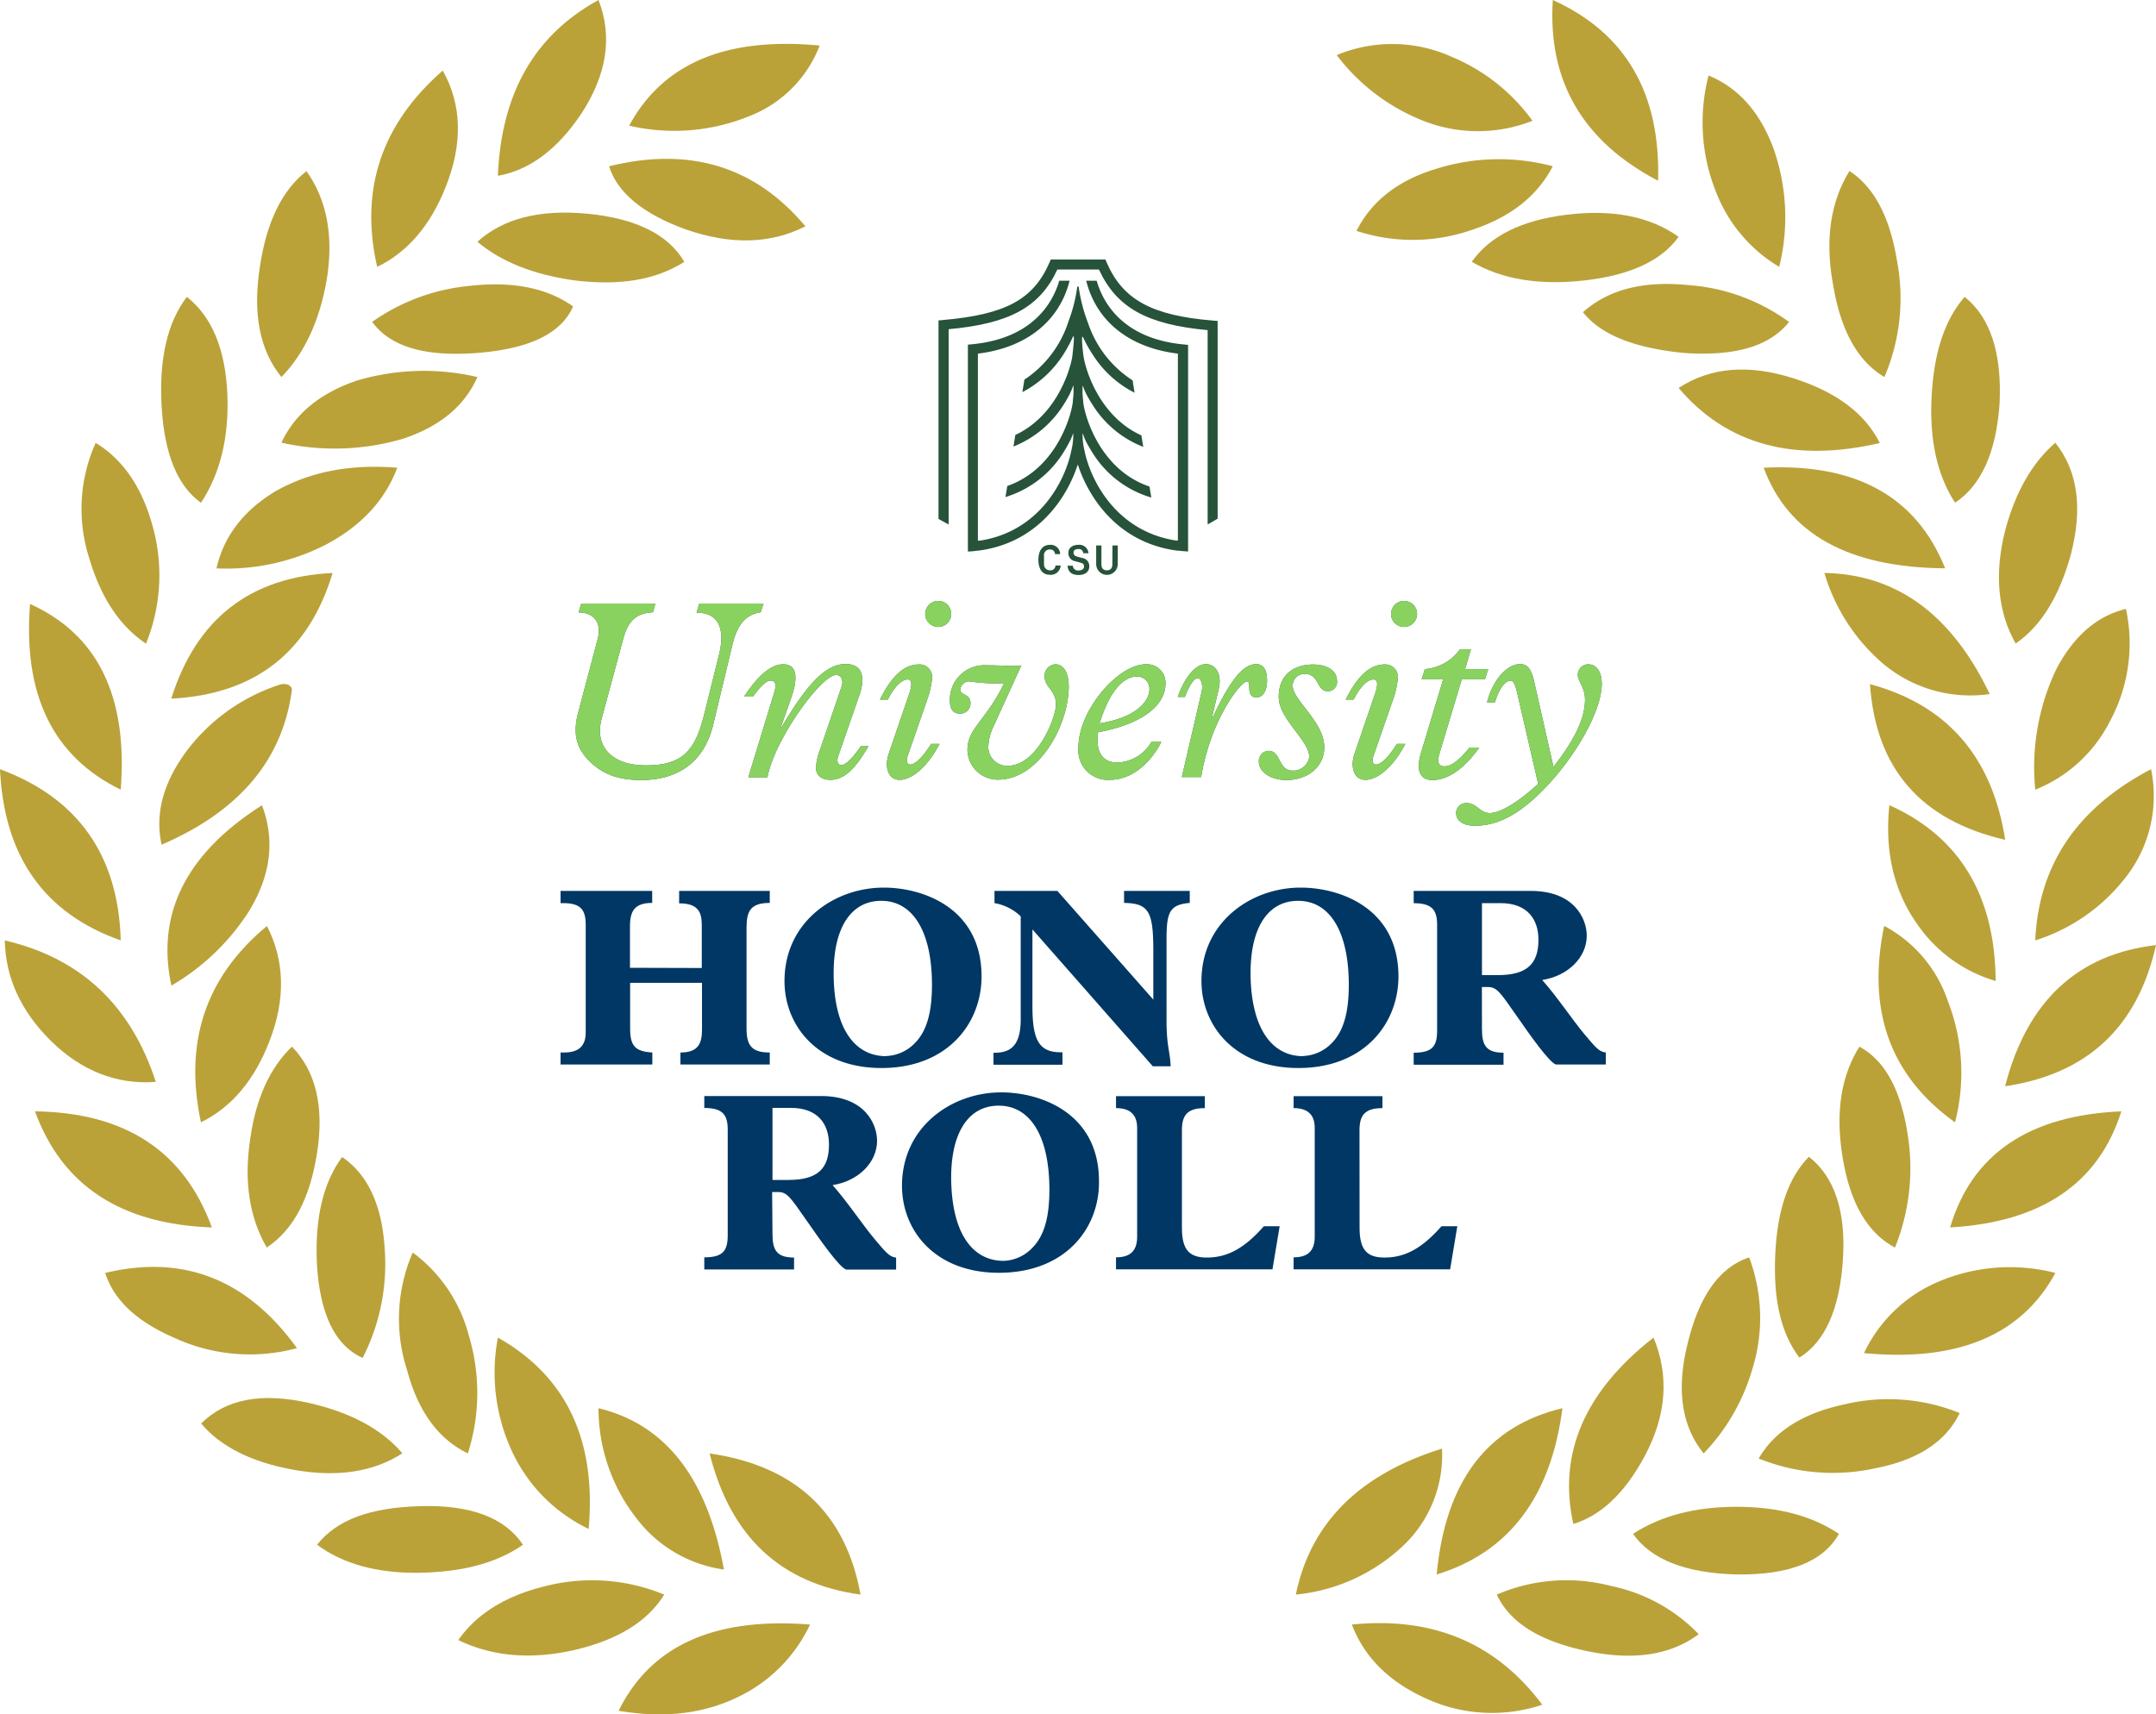 <svg id="Layer_1" data-name="Layer 1" xmlns="http://www.w3.org/2000/svg" viewBox="0 0 300 238.6"><defs><style>.cls-1{fill:#baa239;}.cls-2{fill:#26533a;}.cls-3{fill:#8ad260;}.cls-4{fill:#003764;}</style></defs><path class="cls-1" d="M188.11,226.11c1.7,4.5,5.1,7.9,10.2,10.24a22,22,0,0,0,16.29.92Q205,224.4,188.11,226.11Z"/><path class="cls-1" d="M208.27,221.94a24.52,24.52,0,0,1,15.89-1.2,23.46,23.46,0,0,1,12.21,6.71c-4,3-9.32,3.71-15.84,2.29s-10.47-4-12.26-7.8Z"/><path class="cls-1" d="M227.23,213.49c2.53,3.58,7.3,5.46,14.42,5.65,7.34.09,12.07-1.79,14.23-5.65-3.76-2.53-8.49-3.77-14.23-3.77s-10.56,1.24-14.42,3.77Z"/><path class="cls-1" d="M200.6,201.64c-11.47,3.59-18.23,10.33-20.29,20.3A25.3,25.3,0,0,0,195,215.37a17.36,17.36,0,0,0,5.65-13.73Z"/><path class="cls-1" d="M199.91,219.14q1.8-19.42,17.5-23.14-2.41,18.52-17.5,23.14Z"/><path class="cls-1" d="M244.72,203a27.49,27.49,0,0,0,16.3,1.34c5.88-1.15,9.78-3.72,11.66-7.67a26.43,26.43,0,0,0-16.11-1.19c-5.74,1.24-9.69,3.76-11.85,7.52Z"/><path class="cls-1" d="M218.92,212.11q-3.24-14.67,11.16-25.94c2.2,5.28,1.83,10.79-1.24,16.53-2.76,5.14-6.11,8.26-9.92,9.41Z"/><path class="cls-1" d="M259.37,188.33q19.56,1.86,26.63-11.16a25.43,25.43,0,0,0-16.53,1.33,20.08,20.08,0,0,0-10.1,9.83Z"/><path class="cls-1" d="M237.06,202.29q-4.69-5.79-2.16-15.57c1.6-6.47,4.45-10.37,8.49-11.71a23.93,23.93,0,0,1,.42,15.62,28.32,28.32,0,0,1-6.75,11.66Z"/><path class="cls-1" d="M251.7,161c-2.84,2.89-4.4,7.39-4.68,13.59s.73,10.88,3.35,14.37c3.58-2.2,5.6-6.75,6.06-13.54s-1.15-11.62-4.73-14.42Z"/><path class="cls-1" d="M271.35,170.84q19.08-1.11,23.83-16.16-19.28.82-23.83,16.16Z"/><path class="cls-1" d="M263.68,173.64c-3.76-2-6.19-6.06-7.25-12.35s-.32-11.39,2.3-15.61c3.49,1.88,5.74,5.92,6.7,12.12a29.56,29.56,0,0,1-1.75,15.84Z"/><path class="cls-1" d="M279,151.19c11.48-1.7,18.45-8.27,21-19.65-10.93,1.28-17.95,7.8-21,19.65Z"/><path class="cls-1" d="M272,156.19q-13.5-9.7-9.82-27.32a18.54,18.54,0,0,1,8.86,10.47,27.53,27.53,0,0,1,1,16.85Z"/><path class="cls-1" d="M262.9,112.07q-1,9.65,3.86,16.53a20.09,20.09,0,0,0,10.93,7.94c-.09-11.94-5.05-20.11-14.79-24.47Z"/><path class="cls-1" d="M283.2,130.89a25.65,25.65,0,0,0,12.35-8.49,18.35,18.35,0,0,0,3.76-15.34q-15.42,8.07-16.11,23.83Z"/><path class="cls-1" d="M260.2,95.22q16.11,4.34,18.82,21.67-17.62-4.06-18.82-21.67Z"/><path class="cls-1" d="M283.2,109.91a31.7,31.7,0,0,1,2.94-16.8c2.43-4.59,5.64-7.39,9.68-8.36a22.81,22.81,0,0,1-2.29,15.75,19.91,19.91,0,0,1-10.33,9.41Z"/><path class="cls-1" d="M253.86,79.75a26.43,26.43,0,0,0,8.22,12.67,18.86,18.86,0,0,0,14.78,4.18q-7.92-16.6-23-16.85Z"/><path class="cls-1" d="M245.41,65.1q5.1,13.85,25.25,14c-4-10-12.44-14.65-25.25-14Z"/><path class="cls-1" d="M286,61.61c-3.22,2.8-5.56,6.84-7,12.26-1.52,6.06-1,11.34,1.47,15.7,3.49-2.38,6.06-6.52,7.67-12.35,1.69-6.47,1-11.66-2.16-15.61Z"/><path class="cls-1" d="M233.57,54q10.05,11.83,28,7.66c-2.07-4.13-6.06-7.11-12-9-6.24-2-11.57-1.56-16,1.34Z"/><path class="cls-1" d="M273.37,41.32c3.58,2.85,5.19,7.8,4.87,14.78-.46,6.8-2.53,11.44-6.2,13.87-2.52-3.86-3.58-8.82-3.26-14.83s1.79-10.61,4.59-13.82Z"/><path class="cls-1" d="M220.25,43.43c2.48,3.17,7.16,5,14,5.69,7.12.51,12-.91,14.69-4.31a27,27,0,0,0-14.14-5.14c-6.2-.6-11,.64-14.51,3.76Z"/><path class="cls-1" d="M204.78,36.45c2.52-3.58,6.89-5.78,13.18-6.56s11.57.18,15.61,3.07c-2.35,3.31-6.71,5.33-13,6.06s-11.62-.13-15.75-2.57Z"/><path class="cls-1" d="M262.22,52.48q-5.52-3.24-7.12-12.68c-1.2-6.33-.41-11.7,2.25-16,3.44,2.25,5.6,6.38,6.61,12.49a27.88,27.88,0,0,1-1.74,16.16Z"/><path class="cls-1" d="M188.76,32.14a25.11,25.11,0,0,0,16.3-.23c5.18-1.75,8.86-4.64,11-8.77a29.12,29.12,0,0,0-16.39.41c-5.23,1.61-8.86,4.5-10.92,8.59Z"/><path class="cls-1" d="M247.57,37.14a28.69,28.69,0,0,0-.83-16.57c-1.88-5-4.86-8.36-9-10.06a26,26,0,0,0,1.06,16.26,20.83,20.83,0,0,0,8.77,10.37Z"/><path class="cls-1" d="M213.23,16.8a26.28,26.28,0,0,0-11.16-8.86A20.09,20.09,0,0,0,186,7.67a27.94,27.94,0,0,0,11.15,8.77,20.73,20.73,0,0,0,16.12.36Z"/><path class="cls-1" d="M230.72,25.16C220.25,19.69,215.34,11.29,216.07,0c10.15,4.59,15,13,14.65,25.16Z"/><path class="cls-1" d="M112.71,226.11c-13.27-1.05-22.13,2.9-26.63,12,6.2,1.05,11.71.46,16.53-1.88a21.15,21.15,0,0,0,10.1-10.11Z"/><path class="cls-1" d="M92.42,221.94c-2.25,3.67-6.34,6.24-12.26,7.66-6.1,1.43-11.57,1-16.39-1.33,2.57-3.67,6.66-6.2,12.21-7.53a26.3,26.3,0,0,1,16.44,1.2Z"/><path class="cls-1" d="M44.12,215c3.58,2.66,8.36,4,14.28,3.9s10.7-1.33,14.37-3.9c-2.53-3.77-7.25-5.56-14.23-5.37S46.92,211.47,44.12,215Z"/><path class="cls-1" d="M119.74,221.94c-2.07-11.39-9.09-17.91-21-19.65,2.89,11.57,9.87,18.13,21,19.65Z"/><path class="cls-1" d="M100.73,218.45a18.43,18.43,0,0,1-12.07-7A24.88,24.88,0,0,1,83.28,196q14,3.38,17.45,22.45Z"/><path class="cls-1" d="M56,202.29c-2.81-3.31-7.07-5.65-12.9-7-6.66-1.52-11.67-.6-15.11,2.84,2.71,3.22,7,5.38,12.81,6.43,6.11,1.1,11.16.32,15.2-2.29Z"/><path class="cls-1" d="M81.91,212.8a22.42,22.42,0,0,1-10.33-10.1,26,26,0,0,1-2.3-16.53q14.27,8.06,12.63,26.63Z"/><path class="cls-1" d="M41.32,187.64c-6.93-9.59-15.79-13.08-26.68-10.47,1.2,3.77,4.37,6.75,9.55,9a25.06,25.06,0,0,0,17.13,1.47Z"/><path class="cls-1" d="M57.43,174.33a20.91,20.91,0,0,1,7.81,11.57,27.69,27.69,0,0,1-.14,16.39c-4.13-2-6.93-5.88-8.45-11.57a23.17,23.17,0,0,1,.78-16.39Z"/><path class="cls-1" d="M50.46,189a28.68,28.68,0,0,0,3.07-15.19c-.37-6.06-2.34-10.33-5.92-12.77-2.66,3.58-3.86,8.68-3.49,15.2.46,6.84,2.57,11.06,6.34,12.76Z"/><path class="cls-1" d="M4.87,154.68C8.63,165,16.8,170.38,29.48,170.84q-5.79-15.92-24.61-16.16Z"/><path class="cls-1" d="M40.63,145.68c3.31,3.39,4.5,8.35,3.49,14.78s-3.3,10.7-7,13.18c-2.43-4.18-3.21-9.28-2.29-15.2.78-5.55,2.71-9.78,5.78-12.76Z"/><path class="cls-1" d="M21.67,150.54c-3.49-10.69-10.51-17.21-21-19.65.09,5.19,2.25,9.87,6.43,14s9.18,6.11,14.55,5.69Z"/><path class="cls-1" d="M37.14,128.87c2.48,4.82,2.62,10.2.37,16-2.11,5.51-5.33,9.27-9.55,11.34-2.39-11.16.64-20.25,9.18-27.32Z"/><path class="cls-1" d="M36.45,112.07c1.89,5,1.2,10-2,15.06a31.91,31.91,0,0,1-10.6,10.05c-2.16-10,2.06-18.41,12.62-25.11Z"/><path class="cls-1" d="M16.8,130.89Q.82,125.25,0,107.06c10.84,4,16.48,12,16.8,23.83Z"/><path class="cls-1" d="M22.45,117.58q16.32-7,18.18-21.67c-.18-.55-.69-.78-1.47-.69a26.45,26.45,0,0,0-12.67,8.63c-3.67,4.64-5,9.23-4,13.73Z"/><path class="cls-1" d="M16.8,109.91Q18.31,90.43,4.18,84.06c-1,12.67,3.21,21.26,12.62,25.85Z"/><path class="cls-1" d="M46.28,79.75q-5,16.59-22.45,17.49,5.24-16.67,22.45-17.49Z"/><path class="cls-1" d="M30.12,79.11a30.37,30.37,0,0,0,15.33-3.36c4.87-2.61,8.13-6.15,9.83-10.65-6.61-.55-12.31.6-17.08,3.35-4.41,2.71-7.07,6.25-8.08,10.66Z"/><path class="cls-1" d="M20.29,89.57C16.62,87.09,14,83.1,12.4,77.64a22.46,22.46,0,0,1,.91-16q5.79,3.51,8,11.85a25.34,25.34,0,0,1-1,16.11Z"/><path class="cls-1" d="M39.16,61.61a33.72,33.72,0,0,0,16.94-.55c5.1-1.7,8.54-4.54,10.33-8.58a32.72,32.72,0,0,0-16.8.5c-5.1,1.75-8.58,4.59-10.47,8.63Z"/><path class="cls-1" d="M28,70c-3.31-2.34-5.14-6.84-5.51-13.45S23.28,44.9,26,41.32c3.49,2.75,5.37,7.3,5.64,13.59.23,6-1,11-3.67,15.06Z"/><path class="cls-1" d="M79.75,42.65C76,40,71.16,39.12,65.24,39.8a28,28,0,0,0-13.45,5c2.52,3.49,7.44,4.91,14.78,4.31s11.57-2.8,13.18-6.47Z"/><path class="cls-1" d="M95.22,36.45c-4,2.53-9,3.35-15.33,2.57-5.74-.82-10.19-2.61-13.46-5.37,3.59-3.26,8.73-4.54,15.34-3.9S93,32.6,95.22,36.45Z"/><path class="cls-1" d="M42.65,23.83c2.85,4,3.81,9.09,2.8,15.19-1,5.65-3.07,10.15-6.29,13.46-3.07-3.77-4-8.91-3-15.34.92-6.2,3.07-10.65,6.47-13.31Z"/><path class="cls-1" d="M112.07,31.5c-7-8.36-16.11-11.12-27.32-8.36,1.15,3.67,4.69,6.61,10.61,8.77,6.29,2.2,11.84,2.06,16.71-.41Z"/><path class="cls-1" d="M61.61,9.82Q48.8,21,52.48,37.14c4.17-2,7.39-5.69,9.55-11.15,2.38-6,2.25-11.39-.42-16.17Z"/><path class="cls-1" d="M114.05,6.34c-13-1.24-21.81,2.47-26.5,11.15a27.62,27.62,0,0,0,16.72-1.33,17.06,17.06,0,0,0,9.78-9.82Z"/><path class="cls-1" d="M83.28,0c2,5.14,1.15,10.42-2.43,15.88-3.31,4.92-7.16,7.81-11.57,8.59C69.74,13,74.38,4.87,83.28,0Z"/><path class="cls-2" d="M99.26,100.78c-1.38,5.81-5.52,7.79-10,7.79-3.4,0-5.49-.88-7.3-2.69s-2.26-3.86-1.52-6.66l2.73-10.3c.64-2.48-.75-3.68-2.66-3.68L80.88,84H91.19l-.32,1.21c-2.41.14-3.51,1.27-4.15,3.71l-3,11.09c-1,3.54,1.06,6.52,6.13,6.52s6.87-2,8.11-7L100.08,91c.67-2.76.42-5.73-3.16-5.73L97.31,84h8.93l-.39,1.21c-2.55.38-3.47,2.44-4,4.78Z"/><path class="cls-2" d="M116.66,105.17c-.32.89,0,1.31.39,1.31.64,0,1.56-.92,2.73-2.62h1.06c-1.74,3-3.29,4.68-5.31,4.68-1.21,0-2-.64-2-1.7a9.06,9.06,0,0,1,.57-2.48l3-8.78c.32-.92-.07-1.63-.75-1.63-2.09,0-8.6,9-9.56,14.23h-2.66l3.62-11.86c.32-1.1.14-1.59-.53-1.59s-1.56,1-2.45,2.23h-1.24c2-3,3.76-4.5,5.46-4.5s2.23,1.45,1.09,4.71l-1.41,4,.07.07c3.33-5.63,6-8.82,8.92-8.82,2.62,0,2.73,2.23,1.81,4.64Z"/><path class="cls-2" d="M126.3,105.21c-.25.67-.07,1.2.32,1.2.74,0,1.77-1,2.94-2.87h1.17c-1.6,3.09-3.79,5-5.56,5-1.56,0-2.16-1.74-1.49-3.68l2.83-8.29c.39-1.17.46-2-.21-2-.85,0-1.91,1.1-2.76,2.8h-1.1c1.66-3.33,3.4-4.89,5.42-4.89a1.75,1.75,0,0,1,1.84,1.91,12.53,12.53,0,0,1-.5,2.45Zm4.25-21.57a1.81,1.81,0,1,1-1.81,1.81A1.81,1.81,0,0,1,130.55,83.64Z"/><path class="cls-2" d="M138.26,101.07a7.31,7.31,0,0,0-.74,2.79,2.63,2.63,0,0,0,2.66,2.73c4.21,0,6.76-6.83,6.76-8.53,0-2-1.59-2.38-1.59-3.94a1.59,1.59,0,0,1,1.52-1.66c1.13,0,1.84,1.2,1.84,3.05,0,5.48-4.18,13-9.81,13a4.2,4.2,0,0,1-4.28-4.15c0-3,2.62-4.1,5.1-9.27a24.63,24.63,0,0,1-4.82-.25A1.25,1.25,0,0,0,133.62,96c0,.78,1.42.57,1.42,1.84a1.42,1.42,0,0,1-1.42,1.49c-1,0-1.45-.6-1.45-1.88a4.8,4.8,0,0,1,5.14-4.85c2.65,0,3.79.21,4.81,0Z"/><path class="cls-2" d="M161.6,103.26c-1.7,3.3-4.39,5.28-7.15,5.28a4.12,4.12,0,0,1-4.39-4.5c0-5.24,5.56-11.58,9.35-11.58a2.57,2.57,0,0,1,2.76,2.73c0,2.37-2.19,5.38-9.38,6.73-.39,2.94.77,4.21,2.69,4.21a5.7,5.7,0,0,0,4.74-2.87Zm-3.36-9.1c-2.09,0-3.93,2.3-5.24,6.52,4.85-.75,6.94-2.94,6.94-4.75A1.71,1.71,0,0,0,158.24,94.16Z"/><path class="cls-2" d="M163.88,97c1-2.83,2.51-4.57,3.93-4.57,1.17,0,2.3,1.17,1.77,3.47l-.92,3.9.07.07c2.3-4.85,4.11-7.44,6.06-7.44,1,0,1.52.81,1.52,2.27s-.6,2.37-1.45,2.37c-1.67,0-.6-2.23-1.35-2.23-.92,0-5.13,5.52-6.37,13.31h-2.69l2.76-11.9c.21-.92-.07-1.87-.57-1.87s-1.24,1.17-1.77,2.62Z"/><path class="cls-2" d="M184.27,104c0,2.66-2.23,4.57-5.27,4.57-2.16,0-3.83-1.1-3.83-2.55a1.41,1.41,0,0,1,1.31-1.52c1.84,0,1.31,2.76,3.4,2.76a2.25,2.25,0,0,0,2.3-1.88c0-2.37-4.25-5.28-4.25-8.39s2.16-4.5,4.78-4.5c2,0,3.33.88,3.33,2.27a1.28,1.28,0,0,1-1.27,1.45c-1.6,0-1.17-2.41-3.22-2.41a1.61,1.61,0,0,0-1.67,1.7C179.88,97.42,184.27,100.5,184.27,104Z"/><path class="cls-2" d="M191.11,105.21c-.25.67-.07,1.2.32,1.2.75,0,1.77-1,2.94-2.87h1.17c-1.59,3.09-3.79,5-5.56,5-1.56,0-2.16-1.74-1.49-3.68l2.84-8.29c.39-1.17.46-2-.22-2-.85,0-1.91,1.1-2.76,2.8h-1.1c1.67-3.33,3.4-4.89,5.42-4.89a1.75,1.75,0,0,1,1.84,1.91,13.19,13.19,0,0,1-.49,2.45Zm4.25-21.57a1.81,1.81,0,1,1-1.8,1.81A1.82,1.82,0,0,1,195.36,83.64Z"/><path class="cls-2" d="M200.28,104.93c-.28.92-.25,1.73.71,1.73s2.09-.88,3.5-2.62h1.35c-2.13,3-4.39,4.53-6.55,4.53-1.67,0-2.31-1.31-1.56-3.79l3.08-10.23h-3l.46-1.42a6.63,6.63,0,0,0,4.88-2.76h1.53l-.82,2.76h3.22l-.46,1.42h-3.22Z"/><path class="cls-2" d="M211.18,96.74c-.35-1.55-.6-2-1-2-.78,0-1.63,1.2-2.16,3h-1.1c.78-3.11,2.8-5.31,4.6-5.31,1,0,1.56.67,1.95,2.41l2.69,11.9c3-3.83,4.39-6.8,4.39-9.39,0-1.7-1-2.51-1-3.4A1.46,1.46,0,0,1,221,92.46c1.14,0,1.88,1.06,1.88,2.69,0,3.9-3.86,10.52-8.36,15-3.5,3.5-6.41,4.78-9.31,4.78-1.56,0-2.59-.67-2.59-1.74a1.38,1.38,0,0,1,1.49-1.41c1.42,0,1.74,1.38,3.22,1.38s4.15-1.67,6.7-4.07Z"/><path class="cls-3" d="M99.26,100.78c-1.38,5.81-5.52,7.79-10,7.79-3.4,0-5.49-.88-7.3-2.69s-2.26-3.86-1.52-6.66l2.73-10.3c.64-2.48-.75-3.68-2.66-3.68L80.88,84H91.19l-.32,1.21c-2.41.14-3.51,1.27-4.15,3.71l-3,11.09c-1,3.54,1.06,6.52,6.13,6.52s6.87-2,8.11-7L100.08,91c.67-2.76.42-5.73-3.16-5.73L97.31,84h8.93l-.39,1.21c-2.55.38-3.47,2.44-4,4.78Z"/><path class="cls-3" d="M116.66,105.17c-.32.89,0,1.31.39,1.31.64,0,1.56-.92,2.73-2.62h1.06c-1.74,3-3.29,4.68-5.31,4.68-1.21,0-2-.64-2-1.7a9.06,9.06,0,0,1,.57-2.48l3-8.78c.32-.92-.07-1.63-.75-1.63-2.09,0-8.6,9-9.56,14.23h-2.66l3.62-11.86c.32-1.1.14-1.59-.53-1.59s-1.56,1-2.45,2.23h-1.24c2-3,3.76-4.5,5.46-4.5s2.23,1.45,1.09,4.71l-1.41,4,.07.07c3.33-5.63,6-8.82,8.92-8.82,2.62,0,2.73,2.23,1.81,4.64Z"/><path class="cls-3" d="M126.3,105.21c-.25.67-.07,1.2.32,1.2.74,0,1.77-1,2.94-2.87h1.17c-1.6,3.09-3.79,5-5.56,5-1.56,0-2.16-1.74-1.49-3.68l2.83-8.29c.39-1.17.46-2-.21-2-.85,0-1.91,1.1-2.76,2.8h-1.1c1.66-3.33,3.4-4.89,5.42-4.89a1.75,1.75,0,0,1,1.84,1.91,12.53,12.53,0,0,1-.5,2.45Zm4.25-21.57a1.81,1.81,0,1,1-1.81,1.81A1.81,1.81,0,0,1,130.55,83.64Z"/><path class="cls-3" d="M138.26,101.07a7.31,7.31,0,0,0-.74,2.79,2.63,2.63,0,0,0,2.66,2.73c4.21,0,6.76-6.83,6.76-8.53,0-2-1.59-2.38-1.59-3.94a1.59,1.59,0,0,1,1.52-1.66c1.13,0,1.84,1.2,1.84,3.05,0,5.48-4.18,13-9.81,13a4.2,4.2,0,0,1-4.28-4.15c0-3,2.62-4.1,5.1-9.27a24.63,24.63,0,0,1-4.82-.25A1.25,1.25,0,0,0,133.62,96c0,.78,1.42.57,1.42,1.84a1.42,1.42,0,0,1-1.42,1.49c-1,0-1.45-.6-1.45-1.88a4.8,4.8,0,0,1,5.14-4.85c2.65,0,3.79.21,4.81,0Z"/><path class="cls-3" d="M161.6,103.26c-1.7,3.3-4.39,5.28-7.15,5.28a4.12,4.12,0,0,1-4.39-4.5c0-5.24,5.56-11.58,9.35-11.58a2.57,2.57,0,0,1,2.76,2.73c0,2.37-2.19,5.38-9.38,6.73-.39,2.94.77,4.21,2.69,4.21a5.7,5.7,0,0,0,4.74-2.87Zm-3.36-9.1c-2.09,0-3.93,2.3-5.24,6.52,4.85-.75,6.94-2.94,6.94-4.75A1.71,1.71,0,0,0,158.24,94.16Z"/><path class="cls-3" d="M163.88,97c1-2.83,2.51-4.57,3.93-4.57,1.17,0,2.3,1.17,1.77,3.47l-.92,3.9.07.07c2.3-4.85,4.11-7.44,6.06-7.44,1,0,1.52.81,1.52,2.27s-.6,2.37-1.45,2.37c-1.67,0-.6-2.23-1.35-2.23-.92,0-5.13,5.52-6.37,13.31h-2.69l2.76-11.9c.21-.92-.07-1.87-.57-1.87s-1.24,1.17-1.77,2.62Z"/><path class="cls-3" d="M184.27,104c0,2.66-2.23,4.57-5.27,4.57-2.16,0-3.83-1.1-3.83-2.55a1.41,1.41,0,0,1,1.31-1.52c1.84,0,1.31,2.76,3.4,2.76a2.25,2.25,0,0,0,2.3-1.88c0-2.37-4.25-5.28-4.25-8.39s2.16-4.5,4.78-4.5c2,0,3.33.88,3.33,2.27a1.28,1.28,0,0,1-1.27,1.45c-1.6,0-1.17-2.41-3.22-2.41a1.61,1.61,0,0,0-1.67,1.7C179.88,97.42,184.27,100.5,184.27,104Z"/><path class="cls-3" d="M191.11,105.21c-.25.67-.07,1.2.32,1.2.75,0,1.77-1,2.94-2.87h1.17c-1.59,3.09-3.79,5-5.56,5-1.56,0-2.16-1.74-1.49-3.68l2.84-8.29c.39-1.17.46-2-.22-2-.85,0-1.91,1.1-2.76,2.8h-1.1c1.67-3.33,3.4-4.89,5.42-4.89a1.75,1.75,0,0,1,1.84,1.91,13.19,13.19,0,0,1-.49,2.45Zm4.25-21.57a1.81,1.81,0,1,1-1.8,1.81A1.82,1.82,0,0,1,195.36,83.64Z"/><path class="cls-3" d="M200.28,104.93c-.28.92-.25,1.73.71,1.73s2.09-.88,3.5-2.62h1.35c-2.13,3-4.39,4.53-6.55,4.53-1.67,0-2.31-1.31-1.56-3.79l3.08-10.23h-3l.46-1.42a6.63,6.63,0,0,0,4.88-2.76h1.53l-.82,2.76h3.22l-.46,1.42h-3.22Z"/><path class="cls-3" d="M211.18,96.74c-.35-1.55-.6-2-1-2-.78,0-1.63,1.2-2.16,3h-1.1c.78-3.11,2.8-5.31,4.6-5.31,1,0,1.56.67,1.95,2.41l2.69,11.9c3-3.83,4.39-6.8,4.39-9.39,0-1.7-1-2.51-1-3.4A1.46,1.46,0,0,1,221,92.46c1.14,0,1.88,1.06,1.88,2.69,0,3.9-3.86,10.52-8.36,15-3.5,3.5-6.41,4.78-9.31,4.78-1.56,0-2.59-.67-2.59-1.74a1.38,1.38,0,0,1,1.49-1.41c1.42,0,1.74,1.38,3.22,1.38s4.15-1.67,6.7-4.07Z"/><path class="cls-4" d="M97.65,134.73v-6c0-1.88-.6-3-3.15-3V124h12.61v1.67c-2.73,0-3.23,1.2-3.23,3.47v14.06c0,2.37.78,3.29,3.23,3.29v1.67H94.68v-1.67c2.4,0,3-1.17,3-3.15v-6.55h-10v6.34c0,2.44.68,3.22,3.09,3.36v1.67H78v-1.67h.5c2.23,0,3-1.1,3-2.79v-15c0-2.12-.74-3-3.15-3H78V124H90.75v1.67c-2.38,0-3.09,1.06-3.09,3.22v5.81Z"/><path class="cls-4" d="M122.66,148.65c-8.93,0-13.5-5.92-13.5-12.11,0-8.15,6.84-13,13.82-13,5.49,0,13.6,2.87,13.6,12.36C136.58,142.45,131.83,148.65,122.66,148.65Zm.64-1.67a5.8,5.8,0,0,0,4-1.8c1.81-1.81,2.38-4.68,2.38-8.11,0-7.37-2.63-11.69-7.05-11.69-4.18,0-6.63,3.68-6.63,10.06C116,143.16,118.94,147,123.3,147Z"/><path class="cls-4" d="M147.84,148.19h-9.6v-1.67h.25c2.65,0,3.54-1.66,3.54-4.71V127.54a6.94,6.94,0,0,0-3.65-1.84V124h8.75l13.35,15.13v-6.8c0-5.49-.64-6.59-4.07-6.66V124h9.14v1.67c-2.77.25-3.23,1.24-3.23,5v11.4c0,3.54.5,4.32.57,6.34h-2.48l-16.75-19.05v10.69c0,4.61.85,6.41,3.93,6.41h.25Z"/><path class="cls-4" d="M180.67,148.65c-8.92,0-13.49-5.92-13.49-12.11,0-8.15,6.83-13,13.81-13,5.49,0,13.6,2.87,13.6,12.36C194.59,142.45,189.84,148.65,180.67,148.65Zm.64-1.67a5.84,5.84,0,0,0,4-1.8c1.8-1.81,2.37-4.68,2.37-8.11,0-7.37-2.62-11.69-7.05-11.69-4.18,0-6.62,3.68-6.62,10.06C174.05,143.16,177,147,181.31,147Z"/><path class="cls-4" d="M206.21,143.23c0,2.19.53,3.29,3,3.29v1.67H196.71v-1.67c2.59,0,3.26-.88,3.26-3.08V128.71c0-2.09-.74-3-3.26-3V124H213c6.06,0,7.79,3.86,7.79,6.24,0,3-2.58,5.59-6.2,6.16,1.92,2.12,4.22,5.56,5.85,7.51s2.09,2.48,3,2.58v1.67h-6.94c-.92-.29-3.5-3.93-5.63-7s-2.62-3.78-3.82-3.78h-.85Zm0-7.51h2.19c4.07,0,5.67-1.56,5.67-4.92,0-2.87-1.56-5.1-5.28-5.1h-2.58Z"/><path class="cls-4" d="M107.49,171.74c0,2.19.53,3.29,3,3.29v1.66H98V175c2.58,0,3.26-.89,3.26-3.08V157.21c0-2.09-.75-3-3.26-3v-1.66h16.25c6.06,0,7.79,3.86,7.79,6.23,0,3-2.58,5.6-6.19,6.17,1.91,2.12,4.21,5.56,5.84,7.5s2.09,2.48,3,2.59v1.66h-6.95c-.92-.28-3.5-3.93-5.63-7s-2.62-3.79-3.82-3.79h-.85Zm0-7.51h2.19c4.08,0,5.67-1.56,5.67-4.93,0-2.86-1.56-5.1-5.28-5.1h-2.58Z"/><path class="cls-4" d="M139,177.15c-8.93,0-13.49-5.91-13.49-12.11,0-8.14,6.83-13,13.81-13,5.49,0,13.6,2.87,13.6,12.36C153,171,148.2,177.15,139,177.15Zm.64-1.66a5.76,5.76,0,0,0,4-1.81c1.81-1.8,2.38-4.67,2.38-8.11,0-7.36-2.62-11.68-7.05-11.68-4.18,0-6.62,3.68-6.62,10.05C132.41,171.66,135.31,175.49,139.67,175.49Z"/><path class="cls-4" d="M164.46,170.88c0,3.05,1,4.15,3.47,4.15,2.94,0,5.28-1.35,7.93-4.36h2.2l-1,6H155.29V175c2,0,2.94-.92,2.94-2.87V157c0-1.7-.82-2.77-2.94-2.77v-1.66h12.36v1.66c-2.45,0-3.19,1-3.19,3.08Z"/><path class="cls-4" d="M189.18,170.88c0,3.05,1,4.15,3.47,4.15,2.94,0,5.28-1.35,7.93-4.36h2.2l-1,6H180V175c2,0,2.94-.92,2.94-2.87V157c0-1.7-.82-2.77-2.94-2.77v-1.66h12.36v1.66c-2.45,0-3.19,1-3.19,3.08Z"/><path class="cls-2" d="M152.58,39.07h-1.44c1.42,5.66,6,9.33,12.76,10.15V71.5h0v3.73h-.12l-.14,0c-8.34-1.28-11.91-8.4-12.74-12.53h0a9.41,9.41,0,0,1-.26-2.4c.07.11.17.48.4,1a19.06,19.06,0,0,0,.95,1.67,14.38,14.38,0,0,0,8.21,6.28l-.25-1.53c-7.32-2.47-9.24-10.71-9.24-12h0v-.06a9.93,9.93,0,0,1-.06-2c.07.11.17.49.41,1a16.3,16.3,0,0,0,.94,1.64,14.53,14.53,0,0,0,7.08,5.9l-.26-1.6c-5.79-2.63-7.74-9-8.05-11h0c-.09-.57-.39-3.33-.05-2.62h0A18,18,0,0,0,152,49.28a14.84,14.84,0,0,0,5.87,5.38l-.27-1.72A15.21,15.21,0,0,1,151.41,45a23.11,23.11,0,0,1-1.32-5.11h-.19a21.64,21.64,0,0,1-1.21,4.8,15.33,15.33,0,0,1-6.15,8.15l-.28,1.74A15,15,0,0,0,148,49.28a19.54,19.54,0,0,0,1.27-2.35c.36-.74,0,2-.05,2.61h0c-.3,2-2.23,8.33-7.94,11l-.26,1.61a14.62,14.62,0,0,0,7-5.86,16,16,0,0,0,.9-1.59c.26-.55.37-.94.44-1.06a10.57,10.57,0,0,1-.07,2.07v0h0c0,1.26-1.9,9.42-9.13,11.93l-.25,1.54A14.46,14.46,0,0,0,148,62.93c.34-.54.64-1.08.91-1.61s.36-.92.43-1a9.11,9.11,0,0,1-.27,2.4h0c-.83,4.14-4.4,11.25-12.73,12.53l-.16,0h-.11V71.5h0V49.22c6.72-.82,11.34-4.49,12.76-10.15h-1.44c-.81,2.81-3.47,8-12.08,8.84l-.63.06V76.76c.45,0,.89-.06,1.33-.12h.12c8.26-1.06,12.35-7.36,13.84-12,1.5,4.63,5.58,10.92,13.84,12H164c.43.06.87.09,1.32.12V48l-.63-.06c-8.61-.82-11.27-6-12.08-8.84"/><path class="cls-2" d="M146.21,36.12l-.18.42c-2.25,5.16-6.13,7.24-14.81,8l-.63.06V72.23L132,73V45.82c8.51-.78,12.7-3.08,15.13-8.31h5.78c2.47,5.32,6.66,7.65,15.13,8.44V73l1.39-.81V44.67l-.63-.05c-8.53-.7-12.55-2.89-14.81-8.08l-.18-.42Z"/><path class="cls-2" d="M144.49,77.94c0-1.28.53-2.11,1.63-2.11a1.32,1.32,0,0,1,1.4,1.29h-.72a.65.65,0,0,0-.73-.64.77.77,0,0,0-.8.83v1.23a.82.82,0,0,0,.82.84.68.68,0,0,0,.77-.67h.73A1.38,1.38,0,0,1,146.08,80c-1.09,0-1.59-.87-1.59-2.09"/><path class="cls-2" d="M149.38,76.93c0,.31.18.45.54.55l.65.18a1.13,1.13,0,0,1,1,1.19c0,.74-.6,1.18-1.48,1.18s-1.47-.35-1.54-1.29h.73a.71.71,0,0,0,.8.66c.43,0,.76-.2.76-.55s-.17-.44-.51-.54l-.74-.2a1.14,1.14,0,0,1-.93-1.17c0-.65.54-1.11,1.39-1.11A1.27,1.27,0,0,1,151.46,77h-.73a.61.61,0,0,0-.7-.58c-.4,0-.65.18-.65.47"/><path class="cls-2" d="M154.8,75.92h.73v2.59a1.49,1.49,0,1,1-3,0V75.92h.73v2.62c0,.52.25.84.76.84s.76-.31.76-.84Z"/></svg>